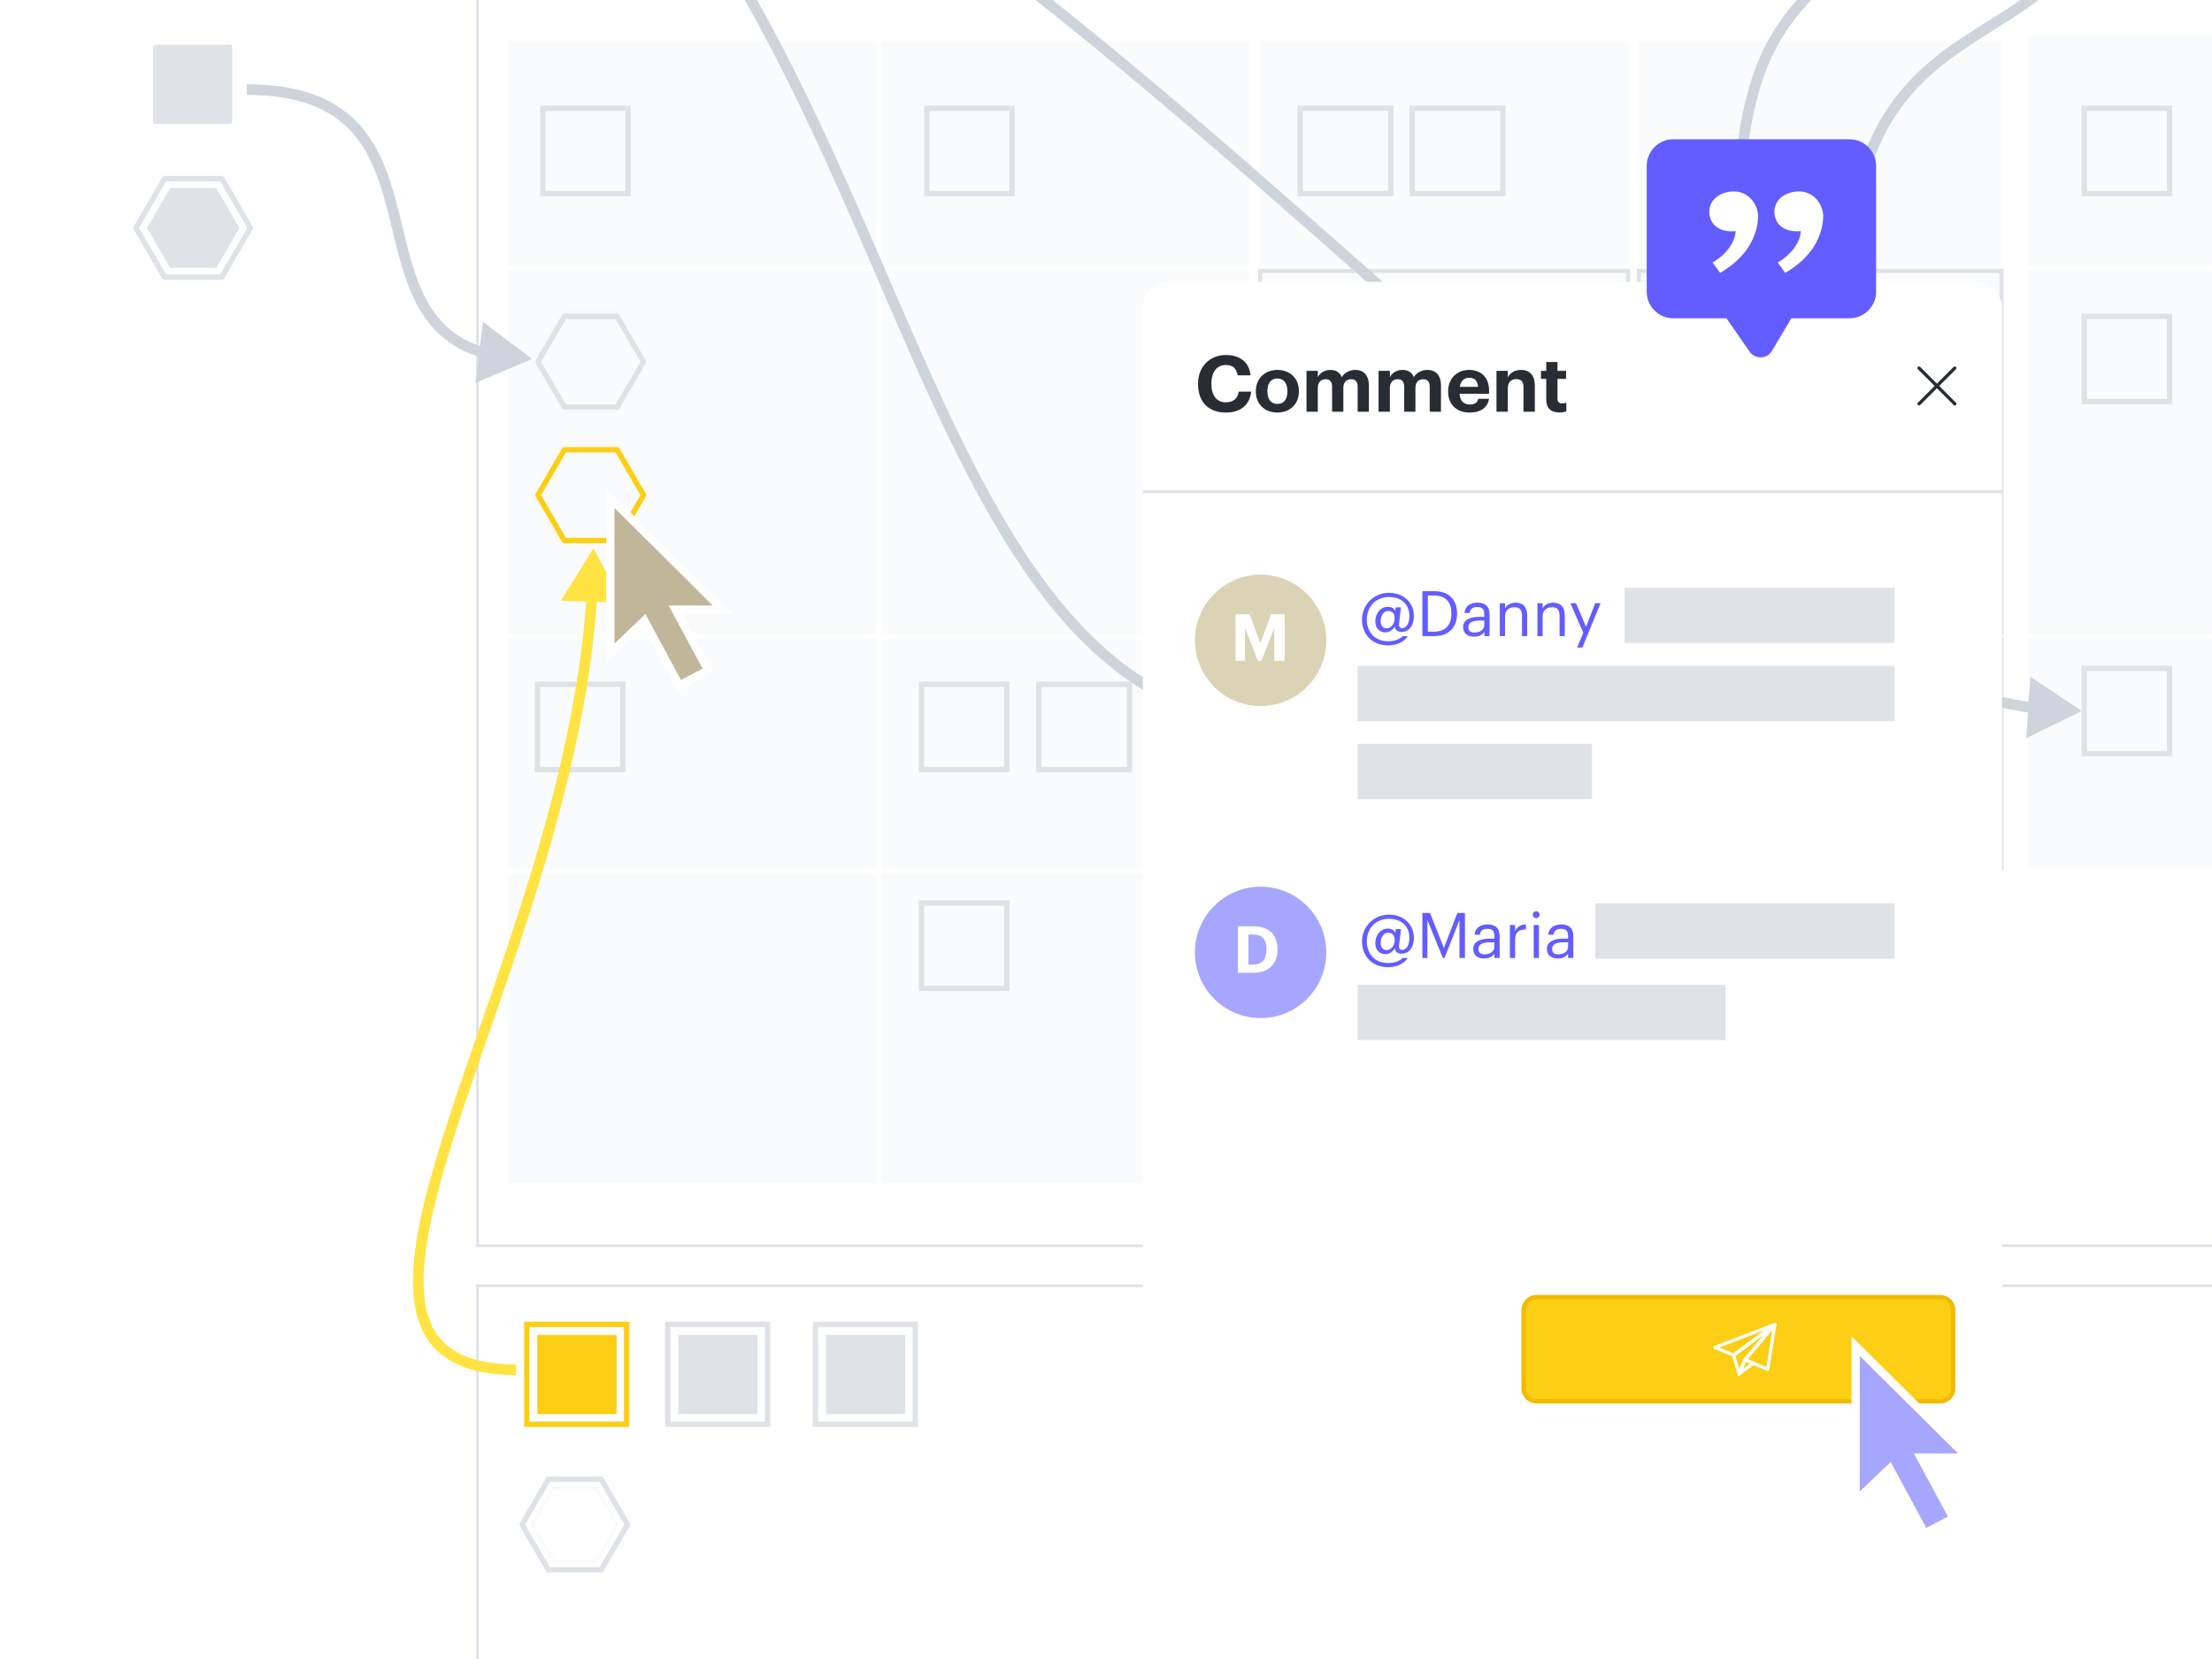 <svg width="540" height="405" viewBox="0 0 540 405" fill="none" xmlns="http://www.w3.org/2000/svg">
<g clip-path="url(#clip0)">
<rect width="540" height="405" fill="white"/>
<rect x="116.554" y="-94.987" width="440.755" height="399.089" stroke="#DFE3E8" stroke-width="0.651"/>
<rect x="116.554" y="313.867" width="440.755" height="112.63" stroke="#DFE3E8" stroke-width="0.651"/>
<mask id="path-3-inside-1" fill="white">
<rect x="163.104" y="364.374" width="18.389" height="18.529" rx="0.522"/>
</mask>
<rect x="163.104" y="364.374" width="18.389" height="18.529" rx="0.522" fill="#FAFBFC" stroke="#DFE3E8" stroke-width="2.604" mask="url(#path-3-inside-1)"/>
<mask id="path-4-inside-2" fill="white">
<rect x="167.201" y="360.417" width="18.389" height="18.529" rx="0.522"/>
</mask>
<rect x="167.201" y="360.417" width="18.389" height="18.529" rx="0.522" stroke="#DFE3E8" stroke-width="2.604" mask="url(#path-4-inside-2)"/>
<mask id="path-5-inside-3" fill="white">
<rect x="35.922" y="118.042" width="18.389" height="18.529" rx="0.522"/>
</mask>
<rect x="35.922" y="118.042" width="18.389" height="18.529" rx="0.522" fill="#FAFBFC" stroke="#DFE3E8" stroke-width="2.604" mask="url(#path-5-inside-3)"/>
<mask id="path-6-inside-4" fill="white">
<rect x="40.02" y="114.084" width="18.389" height="18.529" rx="0.522"/>
</mask>
<rect x="40.02" y="114.084" width="18.389" height="18.529" rx="0.522" stroke="#DFE3E8" stroke-width="2.604" mask="url(#path-6-inside-4)"/>
<mask id="path-7-inside-5" fill="white">
<rect x="35.922" y="152.275" width="18.389" height="18.529" rx="0.522"/>
</mask>
<rect x="35.922" y="152.275" width="18.389" height="18.529" rx="0.522" fill="#FAFBFC" stroke="#DFE3E8" stroke-width="2.604" mask="url(#path-7-inside-5)"/>
<mask id="path-8-inside-6" fill="white">
<rect x="40.02" y="148.318" width="18.389" height="18.529" rx="0.522"/>
</mask>
<rect x="40.02" y="148.318" width="18.389" height="18.529" rx="0.522" stroke="#DFE3E8" stroke-width="2.604" mask="url(#path-8-inside-6)"/>
<mask id="path-9-inside-7" fill="white">
<rect x="81.998" y="10.926" width="19.332" height="19.332" rx="0.596"/>
</mask>
<rect x="81.998" y="10.926" width="19.332" height="19.332" rx="0.596" fill="#DFE3E8" stroke="#DFE3E8" stroke-width="2.604" mask="url(#path-9-inside-7)"/>
<mask id="path-10-inside-8" fill="white">
<rect x="78.883" y="7.691" width="25.675" height="25.675" rx="0.792"/>
</mask>
<rect x="78.883" y="7.691" width="25.675" height="25.675" rx="0.792" stroke="#DFE3E8" stroke-width="2.604" mask="url(#path-10-inside-8)"/>
<rect x="166.235" y="344.566" width="18.03" height="18.03" transform="rotate(-90 166.235 344.566)" fill="#DFE3E8" stroke="#DFE3E8" stroke-width="1.302"/>
<rect x="163.001" y="347.681" width="24.373" height="24.373" transform="rotate(-90 163.001 347.681)" stroke="#DFE3E8" stroke-width="1.302"/>
<rect x="37.359" y="10.926" width="19.332" height="19.332" rx="0.596" fill="#DFE3E8"/>
<mask id="path-14-inside-9" fill="white">
<rect x="34.244" y="7.691" width="25.675" height="25.675" rx="0.792"/>
</mask>
<rect x="34.244" y="7.691" width="25.675" height="25.675" rx="0.792" stroke="#DFE3E8" stroke-width="2.604" mask="url(#path-14-inside-9)"/>
<mask id="path-15-inside-10" fill="white">
<rect x="81.998" y="47.004" width="19.332" height="19.332" rx="0.596"/>
</mask>
<rect x="81.998" y="47.004" width="19.332" height="19.332" rx="0.596" fill="#DFE3E8" stroke="#DFE3E8" stroke-width="2.604" mask="url(#path-15-inside-10)"/>
<mask id="path-16-inside-11" fill="white">
<rect x="78.883" y="43.77" width="25.675" height="25.675" rx="0.792"/>
</mask>
<rect x="78.883" y="43.77" width="25.675" height="25.675" rx="0.792" stroke="#DFE3E8" stroke-width="2.604" mask="url(#path-16-inside-11)"/>
<rect x="202.313" y="344.566" width="18.03" height="18.03" transform="rotate(-90 202.313 344.566)" fill="#DFE3E8" stroke="#DFE3E8" stroke-width="1.302"/>
<rect x="199.079" y="347.681" width="24.373" height="24.373" transform="rotate(-90 199.079 347.681)" stroke="#DFE3E8" stroke-width="1.302"/>
<rect x="131.835" y="344.566" width="18.03" height="18.03" transform="rotate(-90 131.835 344.566)" fill="#FCCE14" stroke="#FCCE14" stroke-width="1.302"/>
<rect x="128.598" y="347.681" width="24.373" height="24.373" transform="rotate(-90 128.598 347.681)" stroke="#FCCE14" stroke-width="1.302"/>
<rect x="124.041" y="66.146" width="89.844" height="88.542" fill="#FAFBFC"/>
<rect x="124.041" y="213.281" width="89.844" height="75.521" fill="#FAFBFC"/>
<rect x="124.041" y="10.156" width="89.844" height="54.688" fill="#FAFBFC"/>
<rect x="124.041" y="155.99" width="89.844" height="55.99" fill="#FAFBFC"/>
<rect x="307.635" y="66.146" width="89.844" height="88.542" fill="#FAFBFC"/>
<rect x="307.635" y="66.146" width="89.844" height="88.542" stroke="#DFE3E8"/>
<rect x="307.635" y="10.156" width="89.844" height="54.688" fill="#FAFBFC"/>
<rect x="307.635" y="155.99" width="89.844" height="55.99" fill="#FAFBFC"/>
<rect x="307.635" y="155.99" width="89.844" height="55.99" stroke="#DFE3E8"/>
<rect x="215.188" y="66.146" width="89.844" height="88.542" fill="#FAFBFC"/>
<rect x="215.188" y="213.281" width="89.844" height="75.521" fill="#FAFBFC"/>
<rect x="215.188" y="10.156" width="89.844" height="54.688" fill="#FAFBFC"/>
<rect x="215.188" y="155.99" width="89.844" height="55.99" fill="#FAFBFC"/>
<rect x="400.084" y="66.146" width="88.542" height="88.542" fill="#FAFBFC"/>
<rect x="400.084" y="66.146" width="88.542" height="88.542" stroke="#DFE3E8"/>
<rect x="400.084" y="10.156" width="88.542" height="54.688" fill="#FAFBFC"/>
<rect x="400.084" y="155.99" width="88.542" height="55.99" fill="#FAFBFC"/>
<rect x="400.084" y="155.99" width="88.542" height="55.99" stroke="#DFE3E8"/>
<rect x="495.135" y="155.99" width="49.479" height="55.99" fill="#FAFBFC"/>
<rect x="495.135" y="8.854" width="49.479" height="55.99" fill="#FAFBFC"/>
<rect x="495.135" y="66.146" width="49.479" height="88.542" fill="#FAFBFC"/>
<rect x="131.204" y="167.057" width="20.833" height="20.833" stroke="#DFE3E8" stroke-width="1.302"/>
<rect x="224.954" y="220.443" width="20.833" height="20.833" stroke="#DFE3E8" stroke-width="1.302"/>
<rect x="224.954" y="167.057" width="20.833" height="20.833" stroke="#DFE3E8" stroke-width="1.302"/>
<rect x="413.755" y="163.151" width="20.833" height="20.833" stroke="#DFE3E8" stroke-width="1.302"/>
<rect x="508.807" y="26.432" width="20.833" height="20.833" stroke="#DFE3E8" stroke-width="1.302"/>
<rect x="508.807" y="163.151" width="20.833" height="20.833" stroke="#DFE3E8" stroke-width="1.302"/>
<rect x="317.401" y="26.432" width="22.135" height="20.833" stroke="#DFE3E8" stroke-width="1.302"/>
<rect x="412.454" y="75.911" width="20.833" height="20.833" stroke="#DFE3E8" stroke-width="1.302"/>
<rect x="318.702" y="75.911" width="20.833" height="20.833" stroke="#DFE3E8" stroke-width="1.302"/>
<rect x="226.255" y="26.432" width="20.833" height="20.833" stroke="#DFE3E8" stroke-width="1.302"/>
<rect x="132.505" y="26.432" width="20.833" height="20.833" stroke="#DFE3E8" stroke-width="1.302"/>
<rect x="344.745" y="26.432" width="22.135" height="20.833" stroke="#DFE3E8" stroke-width="1.302"/>
<rect x="439.798" y="75.911" width="20.833" height="20.833" stroke="#DFE3E8" stroke-width="1.302"/>
<rect x="253.6" y="167.057" width="22.135" height="20.833" stroke="#DFE3E8" stroke-width="1.302"/>
<rect x="508.807" y="77.213" width="20.833" height="20.833" stroke="#DFE3E8" stroke-width="1.302"/>
<path d="M52.425 46.623H41.915L36.663 55.657L41.915 64.69H52.425L57.676 55.657L52.425 46.623Z" fill="#DFE3E8" stroke="#DFE3E8" stroke-width="1.302"/>
<mask id="path-54-inside-12" fill="white">
<path d="M52.465 65.311C52.661 65.311 52.842 65.207 52.94 65.038L58.232 55.933C58.331 55.763 58.331 55.552 58.232 55.382L52.94 46.276C52.842 46.107 52.661 46.003 52.465 46.003H41.874C41.678 46.003 41.498 46.107 41.4 46.276L36.107 55.382C36.008 55.552 36.008 55.763 36.107 55.933L41.4 65.038C41.498 65.207 41.678 65.311 41.874 65.311H52.465ZM52.977 65.1C52.878 65.268 52.698 65.372 52.502 65.372H41.837C41.642 65.372 41.461 65.268 41.363 65.1L36.033 55.933C35.934 55.763 35.934 55.552 36.033 55.382L41.363 46.215C41.461 46.046 41.642 45.942 41.837 45.942H52.502C52.698 45.942 52.878 46.046 52.977 46.215L58.306 55.382C58.405 55.552 58.405 55.763 58.306 55.933L52.977 65.1Z"/>
</mask>
<path d="M52.465 65.311C52.661 65.311 52.842 65.207 52.94 65.038L58.232 55.933C58.331 55.763 58.331 55.552 58.232 55.382L52.94 46.276C52.842 46.107 52.661 46.003 52.465 46.003H41.874C41.678 46.003 41.498 46.107 41.4 46.276L36.107 55.382C36.008 55.552 36.008 55.763 36.107 55.933L41.4 65.038C41.498 65.207 41.678 65.311 41.874 65.311H52.465ZM52.977 65.1C52.878 65.268 52.698 65.372 52.502 65.372H41.837C41.642 65.372 41.461 65.268 41.363 65.1L36.033 55.933C35.934 55.763 35.934 55.552 36.033 55.382L41.363 46.215C41.461 46.046 41.642 45.942 41.837 45.942H52.502C52.698 45.942 52.878 46.046 52.977 46.215L58.306 55.382C58.405 55.552 58.405 55.763 58.306 55.933L52.977 65.1Z" fill="#DFE3E8"/>
<path d="M58.306 55.382L57.18 56.036L58.306 55.382ZM58.306 55.933L57.18 55.279L58.306 55.933ZM52.977 46.215L51.851 46.87L52.977 46.215ZM41.363 46.215L40.237 45.561L41.363 46.215ZM36.033 55.933L37.159 55.279L36.033 55.933ZM36.033 55.382L37.159 56.036L36.033 55.382ZM52.977 65.1L51.851 64.445L52.977 65.1ZM41.4 65.038L40.274 65.693L40.274 65.693L41.4 65.038ZM36.107 55.382L34.981 54.727L36.107 55.382ZM36.107 55.933L34.981 56.587L34.981 56.587L36.107 55.933ZM41.4 46.276L42.525 46.931L41.4 46.276ZM52.94 46.276L54.065 45.622L52.94 46.276ZM58.232 55.933L59.358 56.587L58.232 55.933ZM58.232 55.382L59.358 54.727L58.232 55.382ZM52.94 65.038L54.065 65.693L52.94 65.038ZM51.814 64.384L57.106 55.279L59.358 56.587L54.065 65.693L51.814 64.384ZM57.106 56.036L51.814 46.931L54.065 45.622L59.358 54.727L57.106 56.036ZM52.465 47.305H41.874V44.701H52.465V47.305ZM42.525 46.931L37.233 56.036L34.981 54.727L40.274 45.622L42.525 46.931ZM37.233 55.279L42.525 64.384L40.274 65.693L34.981 56.587L37.233 55.279ZM41.874 64.009H52.465V66.613H41.874V64.009ZM52.502 66.674H41.837V64.07H52.502V66.674ZM40.237 65.754L34.908 56.587L37.159 55.279L42.488 64.445L40.237 65.754ZM34.908 54.727L40.237 45.561L42.488 46.87L37.159 56.036L34.908 54.727ZM41.837 44.64H52.502V47.244H41.837V44.64ZM54.102 45.561L59.432 54.727L57.18 56.036L51.851 46.87L54.102 45.561ZM59.432 56.587L54.102 65.754L51.851 64.445L57.18 55.279L59.432 56.587ZM59.432 54.727C59.766 55.302 59.766 56.012 59.432 56.587L57.18 55.279C57.044 55.513 57.044 55.802 57.18 56.036L59.432 54.727ZM52.502 44.64C53.161 44.64 53.771 44.991 54.102 45.561L51.851 46.87C51.986 47.102 52.234 47.244 52.502 47.244V44.64ZM40.237 45.561C40.568 44.991 41.178 44.64 41.837 44.64V47.244C42.105 47.244 42.353 47.102 42.488 46.87L40.237 45.561ZM34.908 56.587C34.573 56.012 34.573 55.302 34.908 54.727L37.159 56.036C37.295 55.802 37.295 55.513 37.159 55.279L34.908 56.587ZM41.837 66.674C41.178 66.674 40.568 66.324 40.237 65.754L42.488 64.445C42.353 64.213 42.105 64.07 41.837 64.07V66.674ZM52.502 64.07C52.234 64.07 51.986 64.213 51.851 64.445L54.102 65.754C53.771 66.324 53.161 66.674 52.502 66.674V64.07ZM42.525 64.384C42.391 64.152 42.142 64.009 41.874 64.009V66.613C41.215 66.613 40.605 66.263 40.274 65.693L42.525 64.384ZM37.233 56.036C37.369 55.802 37.369 55.513 37.233 55.279L34.981 56.587C34.647 56.012 34.647 55.302 34.981 54.727L37.233 56.036ZM41.874 47.305C42.142 47.305 42.391 47.163 42.525 46.931L40.274 45.622C40.605 45.052 41.215 44.701 41.874 44.701V47.305ZM51.814 46.931C51.949 47.163 52.197 47.305 52.465 47.305V44.701C53.125 44.701 53.734 45.052 54.065 45.622L51.814 46.931ZM57.106 55.279C56.97 55.513 56.97 55.802 57.106 56.036L59.358 54.727C59.692 55.302 59.692 56.012 59.358 56.587L57.106 55.279ZM54.065 65.693C53.734 66.263 53.125 66.613 52.465 66.613V64.009C52.197 64.009 51.949 64.152 51.814 64.384L54.065 65.693Z" fill="#DFE3E8" mask="url(#path-54-inside-12)"/>
<path d="M40.158 43.655L33.216 55.598C33.204 55.619 33.204 55.644 33.216 55.665L40.158 67.608C40.17 67.628 40.192 67.641 40.216 67.641H54.11C54.133 67.641 54.155 67.628 54.167 67.608L61.109 55.665C61.121 55.644 61.121 55.619 61.109 55.598L54.167 43.655C54.155 43.635 54.133 43.623 54.11 43.623H40.216C40.192 43.623 40.17 43.635 40.158 43.655Z" stroke="#DFE3E8" stroke-width="1.302"/>
<mask id="path-57-inside-13" fill="white">
<path d="M54.087 68.253C54.342 68.253 54.578 68.117 54.707 67.896L61.626 55.993C61.755 55.77 61.755 55.495 61.626 55.272L54.707 43.369C54.578 43.148 54.342 43.012 54.087 43.012H40.241C39.986 43.012 39.749 43.148 39.621 43.369L32.703 55.272C32.573 55.495 32.573 55.77 32.703 55.993L39.621 67.896C39.749 68.117 39.986 68.253 40.241 68.253H54.087ZM54.755 67.976C54.627 68.197 54.391 68.333 54.135 68.333H40.193C39.937 68.333 39.701 68.197 39.573 67.976L32.606 55.993C32.477 55.77 32.477 55.495 32.606 55.272L39.573 43.289C39.701 43.068 39.937 42.932 40.193 42.932H54.135C54.391 42.932 54.627 43.068 54.755 43.289L61.722 55.272C61.852 55.495 61.852 55.77 61.722 55.993L54.755 67.976Z"/>
</mask>
<path d="M61.722 55.272L60.596 55.926L61.722 55.272ZM61.722 55.993L60.596 55.339L61.722 55.993ZM54.755 43.289L55.881 42.635L54.755 43.289ZM32.606 55.993L31.48 56.647L32.606 55.993ZM32.606 55.272L31.48 54.618L32.606 55.272ZM39.573 67.976L38.447 68.63L39.573 67.976ZM54.755 67.976L55.881 68.63L54.755 67.976ZM39.621 67.896L38.495 68.55L39.621 67.896ZM32.703 55.272L33.828 55.926L32.703 55.272ZM32.703 55.993L33.828 55.339L32.703 55.993ZM39.621 43.369L40.747 44.023L39.621 43.369ZM54.707 43.369L53.581 44.023L54.707 43.369ZM61.626 55.993L60.5 55.339L61.626 55.993ZM61.626 55.272L60.5 55.926L61.626 55.272ZM54.707 67.896L53.581 67.242L54.707 67.896ZM53.581 67.242L60.5 55.339L62.751 56.647L55.833 68.55L53.581 67.242ZM60.5 55.926L53.581 44.023L55.833 42.715L62.751 54.618L60.5 55.926ZM54.087 44.314H40.241V41.71H54.087V44.314ZM40.747 44.023L33.828 55.926L31.577 54.618L38.495 42.715L40.747 44.023ZM33.828 55.339L40.747 67.242L38.495 68.55L31.577 56.647L33.828 55.339ZM40.241 66.951H54.087V69.555H40.241V66.951ZM54.135 69.635H40.193V67.031H54.135V69.635ZM38.447 68.63L31.48 56.647L33.732 55.339L40.699 67.321L38.447 68.63ZM31.48 54.618L38.447 42.635L40.699 43.944L33.732 55.926L31.48 54.618ZM40.193 41.63H54.135V44.234H40.193V41.63ZM55.881 42.635L62.848 54.618L60.596 55.926L53.63 43.944L55.881 42.635ZM62.848 56.647L55.881 68.63L53.63 67.321L60.596 55.339L62.848 56.647ZM62.848 54.618C63.212 55.245 63.212 56.02 62.848 56.647L60.596 55.339C60.491 55.52 60.491 55.745 60.596 55.926L62.848 54.618ZM54.135 41.63C54.854 41.63 55.519 42.013 55.881 42.635L53.63 43.944C53.734 44.124 53.927 44.234 54.135 44.234V41.63ZM38.447 42.635C38.809 42.013 39.474 41.63 40.193 41.63V44.234C40.401 44.234 40.594 44.124 40.699 43.944L38.447 42.635ZM31.48 56.647C31.116 56.02 31.116 55.245 31.48 54.618L33.732 55.926C33.837 55.745 33.837 55.52 33.732 55.339L31.48 56.647ZM40.193 69.635C39.474 69.635 38.809 69.252 38.447 68.63L40.699 67.321C40.594 67.141 40.401 67.031 40.193 67.031V69.635ZM54.135 67.031C53.927 67.031 53.734 67.141 53.63 67.321L55.881 68.63C55.519 69.252 54.854 69.635 54.135 69.635V67.031ZM40.747 67.242C40.642 67.061 40.45 66.951 40.241 66.951V69.555C39.522 69.555 38.857 69.172 38.495 68.55L40.747 67.242ZM33.828 55.926C33.934 55.745 33.934 55.52 33.828 55.339L31.577 56.647C31.212 56.02 31.212 55.245 31.577 54.618L33.828 55.926ZM40.241 44.314C40.45 44.314 40.642 44.204 40.747 44.023L38.495 42.715C38.857 42.093 39.522 41.71 40.241 41.71V44.314ZM53.581 44.023C53.686 44.204 53.879 44.314 54.087 44.314V41.71C54.806 41.71 55.471 42.093 55.833 42.715L53.581 44.023ZM60.5 55.339C60.394 55.52 60.394 55.745 60.5 55.926L62.751 54.618C63.116 55.245 63.116 56.02 62.751 56.647L60.5 55.339ZM55.833 68.55C55.471 69.172 54.806 69.555 54.087 69.555V66.951C53.879 66.951 53.686 67.061 53.581 67.242L55.833 68.55Z" fill="#DFE3E8" mask="url(#path-57-inside-13)"/>
<mask id="path-59-inside-14" fill="white">
<rect x="407.896" y="27.083" width="22.135" height="22.135" rx="0.619"/>
</mask>
<rect x="407.896" y="27.083" width="22.135" height="22.135" rx="0.619" fill="#FAFBFC" stroke="#DFE3E8" stroke-width="2.604" mask="url(#path-59-inside-14)"/>
<mask id="path-60-inside-15" fill="white">
<rect x="413.104" y="21.875" width="22.135" height="22.135" rx="0.619"/>
</mask>
<rect x="413.104" y="21.875" width="22.135" height="22.135" rx="0.619" stroke="#DFE3E8" stroke-width="2.604" mask="url(#path-60-inside-15)"/>
<mask id="path-61-inside-16" fill="white">
<rect x="226.906" y="81.771" width="20.833" height="22.135" rx="0.619"/>
</mask>
<rect x="226.906" y="81.771" width="20.833" height="22.135" rx="0.619" fill="#FAFBFC" stroke="#DFE3E8" stroke-width="2.604" mask="url(#path-61-inside-16)"/>
<mask id="path-62-inside-17" fill="white">
<rect x="230.812" y="77.865" width="22.135" height="22.135" rx="0.619"/>
</mask>
<rect x="230.812" y="77.865" width="22.135" height="22.135" rx="0.619" stroke="#DFE3E8" stroke-width="2.604" mask="url(#path-62-inside-17)"/>
<mask id="path-63-inside-18" fill="white">
<rect x="264.666" y="81.771" width="20.833" height="22.135" rx="0.619"/>
</mask>
<rect x="264.666" y="81.771" width="20.833" height="22.135" rx="0.619" fill="#FAFBFC" stroke="#DFE3E8" stroke-width="2.604" mask="url(#path-63-inside-18)"/>
<mask id="path-64-inside-19" fill="white">
<rect x="268.572" y="77.865" width="22.135" height="22.135" rx="0.619"/>
</mask>
<rect x="268.572" y="77.865" width="22.135" height="22.135" rx="0.619" stroke="#DFE3E8" stroke-width="2.604" mask="url(#path-64-inside-19)"/>
<mask id="path-65-inside-20" fill="white">
<rect x="318.051" y="167.708" width="22.135" height="22.135" rx="0.619"/>
</mask>
<rect x="318.051" y="167.708" width="22.135" height="22.135" rx="0.619" fill="#DFE3E8" stroke="#DFE3E8" stroke-width="2.604" mask="url(#path-65-inside-20)"/>
<mask id="path-66-inside-21" fill="white">
<rect x="323.26" y="162.5" width="20.833" height="22.135" rx="0.619"/>
</mask>
<rect x="323.26" y="162.5" width="20.833" height="22.135" rx="0.619" stroke="#DFE3E8" stroke-width="2.604" mask="url(#path-66-inside-21)"/>
<mask id="path-67-inside-22" fill="white">
<rect x="129.25" y="223.698" width="22.135" height="22.135" rx="0.619"/>
</mask>
<rect x="129.25" y="223.698" width="22.135" height="22.135" rx="0.619" fill="#FAFBFC" stroke="#DFE3E8" stroke-width="2.604" mask="url(#path-67-inside-22)"/>
<mask id="path-68-inside-23" fill="white">
<rect x="134.459" y="219.792" width="22.135" height="22.135" rx="0.619"/>
</mask>
<rect x="134.459" y="219.792" width="22.135" height="22.135" rx="0.619" stroke="#DFE3E8" stroke-width="2.604" mask="url(#path-68-inside-23)"/>
<path d="M137.763 77.282L131.366 88.286C131.354 88.307 131.354 88.332 131.366 88.353L137.763 99.356C137.775 99.377 137.796 99.389 137.82 99.389H150.622C150.645 99.389 150.667 99.377 150.679 99.356L157.076 88.353C157.088 88.332 157.088 88.307 157.076 88.286L150.679 77.282C150.667 77.262 150.645 77.25 150.622 77.25H137.82C137.796 77.25 137.775 77.262 137.763 77.282Z" stroke="#DFE3E8" stroke-width="1.302"/>
<mask id="path-70-inside-24" fill="white">
<path d="M150.601 100.004C150.857 100.004 151.093 99.868 151.221 99.647L157.596 88.681C157.725 88.458 157.725 88.183 157.596 87.96L151.221 76.993C151.093 76.772 150.857 76.636 150.601 76.636H137.844C137.589 76.636 137.352 76.772 137.224 76.993L130.85 87.96C130.72 88.183 130.72 88.458 130.85 88.681L137.224 99.647C137.352 99.868 137.589 100.004 137.844 100.004H150.601ZM151.266 99.721C151.138 99.942 150.901 100.078 150.646 100.078H137.799C137.544 100.078 137.308 99.942 137.179 99.721L130.76 88.681C130.631 88.458 130.631 88.183 130.76 87.96L137.179 76.919C137.308 76.698 137.544 76.562 137.799 76.562H150.646C150.901 76.562 151.138 76.698 151.266 76.919L157.685 87.96C157.815 88.183 157.815 88.458 157.685 88.681L151.266 99.721Z"/>
</mask>
<path d="M157.685 87.96L156.559 88.614L157.685 87.96ZM157.685 88.681L156.559 88.026L156.559 88.026L157.685 88.681ZM151.266 76.919L152.392 76.265L151.266 76.919ZM137.179 76.919L136.054 76.265L137.179 76.919ZM130.76 88.681L129.635 89.335L130.76 88.681ZM130.76 87.96L129.635 87.305L130.76 87.96ZM137.179 99.721L136.054 100.376L137.179 99.721ZM151.266 99.721L150.14 99.067L151.266 99.721ZM137.224 99.647L138.35 98.993L137.224 99.647ZM137.224 76.993L138.35 77.647L137.224 76.993ZM151.221 76.993L152.347 76.339L151.221 76.993ZM157.596 88.681L156.47 88.026L157.596 88.681ZM157.596 87.96L156.47 88.614L157.596 87.96ZM151.221 99.647L152.347 100.302L151.221 99.647ZM150.096 98.993L156.47 88.026L158.721 89.335L152.347 100.302L150.096 98.993ZM156.47 88.614L150.096 77.647L152.347 76.339L158.721 87.306L156.47 88.614ZM150.601 77.939H137.844V75.334H150.601V77.939ZM138.35 77.647L131.975 88.614L129.724 87.306L136.098 76.339L138.35 77.647ZM131.975 88.026L138.35 98.993L136.098 100.302L129.724 89.335L131.975 88.026ZM137.844 98.702H150.601V101.306H137.844V98.702ZM150.646 101.38H137.799V98.776H150.646V101.38ZM136.054 100.376L129.635 89.335L131.886 88.026L138.305 99.067L136.054 100.376ZM129.635 87.305L136.054 76.265L138.305 77.574L131.886 88.614L129.635 87.305ZM137.799 75.26H150.646V77.865H137.799V75.26ZM152.392 76.265L158.811 87.305L156.559 88.614L150.14 77.574L152.392 76.265ZM158.811 89.335L152.392 100.376L150.14 99.067L156.559 88.026L158.811 89.335ZM158.811 87.305C159.175 87.933 159.175 88.708 158.811 89.335L156.559 88.026C156.454 88.208 156.454 88.433 156.559 88.614L158.811 87.305ZM150.646 75.26C151.365 75.26 152.03 75.643 152.392 76.265L150.14 77.574C150.245 77.754 150.438 77.865 150.646 77.865V75.26ZM136.054 76.265C136.415 75.643 137.08 75.26 137.799 75.26V77.865C138.008 77.865 138.2 77.754 138.305 77.574L136.054 76.265ZM129.635 89.335C129.27 88.708 129.27 87.933 129.635 87.305L131.886 88.614C131.992 88.433 131.992 88.208 131.886 88.026L129.635 89.335ZM137.799 101.38C137.08 101.38 136.415 100.998 136.054 100.376L138.305 99.067C138.2 98.887 138.008 98.776 137.799 98.776V101.38ZM150.646 98.776C150.438 98.776 150.245 98.887 150.14 99.067L152.392 100.376C152.03 100.998 151.365 101.38 150.646 101.38V98.776ZM138.35 98.993C138.245 98.813 138.052 98.702 137.844 98.702V101.306C137.125 101.306 136.46 100.924 136.098 100.302L138.35 98.993ZM131.975 88.614C132.081 88.433 132.081 88.208 131.975 88.026L129.724 89.335C129.359 88.708 129.359 87.933 129.724 87.306L131.975 88.614ZM137.844 77.939C138.052 77.939 138.245 77.828 138.35 77.647L136.098 76.339C136.46 75.717 137.125 75.334 137.844 75.334V77.939ZM150.096 77.647C150.2 77.828 150.393 77.939 150.601 77.939V75.334C151.321 75.334 151.986 75.717 152.347 76.339L150.096 77.647ZM156.47 88.026C156.364 88.208 156.364 88.433 156.47 88.614L158.721 87.306C159.086 87.933 159.086 88.708 158.721 89.335L156.47 88.026ZM152.347 100.302C151.986 100.924 151.321 101.306 150.601 101.306V98.702C150.393 98.702 150.2 98.813 150.096 98.993L152.347 100.302Z" fill="#DFE3E8" mask="url(#path-70-inside-24)"/>
<mask id="path-72-inside-25" fill="white">
<path d="M145.203 381.135C145.399 381.135 145.579 381.031 145.677 380.862L150.554 372.473C150.653 372.303 150.653 372.092 150.554 371.922L145.677 363.533C145.579 363.364 145.399 363.26 145.203 363.26H135.444C135.249 363.26 135.068 363.364 134.97 363.533L130.094 371.922C129.995 372.092 129.995 372.303 130.094 372.473L134.97 380.862C135.068 381.031 135.249 381.135 135.444 381.135H145.203ZM145.712 380.919C145.613 381.088 145.433 381.192 145.237 381.192H135.41C135.215 381.192 135.034 381.088 134.936 380.919L130.026 372.473C129.926 372.303 129.926 372.092 130.026 371.922L134.936 363.476C135.034 363.307 135.215 363.203 135.41 363.203H145.237C145.433 363.203 145.613 363.307 145.712 363.476L150.622 371.922C150.721 372.092 150.721 372.303 150.622 372.473L145.712 380.919Z"/>
</mask>
<path d="M145.203 381.135C145.399 381.135 145.579 381.031 145.677 380.862L150.554 372.473C150.653 372.303 150.653 372.092 150.554 371.922L145.677 363.533C145.579 363.364 145.399 363.26 145.203 363.26H135.444C135.249 363.26 135.068 363.364 134.97 363.533L130.094 371.922C129.995 372.092 129.995 372.303 130.094 372.473L134.97 380.862C135.068 381.031 135.249 381.135 135.444 381.135H145.203ZM145.712 380.919C145.613 381.088 145.433 381.192 145.237 381.192H135.41C135.215 381.192 135.034 381.088 134.936 380.919L130.026 372.473C129.926 372.303 129.926 372.092 130.026 371.922L134.936 363.476C135.034 363.307 135.215 363.203 135.41 363.203H145.237C145.433 363.203 145.613 363.307 145.712 363.476L150.622 371.922C150.721 372.092 150.721 372.303 150.622 372.473L145.712 380.919Z" fill="#DFE3E8"/>
<path d="M150.622 371.922L151.748 371.267L150.622 371.922ZM150.622 372.473L151.748 373.128L151.748 373.128L150.622 372.473ZM145.712 363.476L144.586 364.131L145.712 363.476ZM134.936 363.476L133.81 362.822L134.936 363.476ZM134.936 380.919L133.81 381.573L134.936 380.919ZM145.712 380.919L144.586 380.265L145.712 380.919ZM134.97 380.862L133.844 381.517L134.97 380.862ZM134.97 363.533L133.844 362.878L134.97 363.533ZM145.677 363.533L146.803 362.878L145.677 363.533ZM150.554 372.473L151.679 373.128L150.554 372.473ZM150.554 371.922L151.679 371.268L150.554 371.922ZM145.677 380.862L146.803 381.517L145.677 380.862ZM144.552 380.208L149.428 371.819L151.679 373.128L146.803 381.517L144.552 380.208ZM149.428 372.576L144.552 364.187L146.803 362.878L151.679 371.268L149.428 372.576ZM145.203 364.562H135.444V361.958H145.203V364.562ZM136.096 364.187L131.22 372.576L128.968 371.268L133.844 362.878L136.096 364.187ZM131.22 371.819L136.096 380.208L133.844 381.517L128.968 373.128L131.22 371.819ZM135.444 379.833H145.203V382.437H135.444V379.833ZM145.237 382.494H135.41V379.89H145.237V382.494ZM133.81 381.573L128.9 373.128L131.151 371.819L136.062 380.265L133.81 381.573ZM128.9 371.267L133.81 362.822L136.062 364.131L131.151 372.576L128.9 371.267ZM135.41 361.901H145.237V364.505H135.41V361.901ZM146.837 362.822L151.748 371.267L149.496 372.576L144.586 364.131L146.837 362.822ZM151.748 373.128L146.837 381.573L144.586 380.265L149.496 371.819L151.748 373.128ZM151.748 371.267C152.082 371.842 152.082 372.553 151.748 373.128L149.496 371.819C149.36 372.053 149.36 372.342 149.496 372.576L151.748 371.267ZM145.237 361.901C145.897 361.901 146.506 362.252 146.837 362.822L144.586 364.131C144.721 364.363 144.969 364.505 145.237 364.505V361.901ZM133.81 362.822C134.141 362.252 134.751 361.901 135.41 361.901V364.505C135.678 364.505 135.927 364.363 136.062 364.131L133.81 362.822ZM128.9 373.128C128.566 372.553 128.566 371.842 128.9 371.267L131.151 372.576C131.287 372.342 131.287 372.053 131.151 371.819L128.9 373.128ZM135.41 382.494C134.751 382.494 134.141 382.143 133.81 381.573L136.062 380.265C135.927 380.033 135.678 379.89 135.41 379.89V382.494ZM145.237 379.89C144.969 379.89 144.721 380.033 144.586 380.265L146.837 381.573C146.506 382.143 145.897 382.494 145.237 382.494V379.89ZM136.096 380.208C135.961 379.976 135.713 379.833 135.444 379.833V382.437C134.785 382.437 134.176 382.087 133.844 381.517L136.096 380.208ZM131.22 372.576C131.356 372.342 131.356 372.053 131.22 371.819L128.968 373.128C128.634 372.553 128.634 371.843 128.968 371.268L131.22 372.576ZM135.444 364.562C135.713 364.562 135.961 364.419 136.096 364.187L133.844 362.878C134.176 362.308 134.785 361.958 135.444 361.958V364.562ZM144.552 364.187C144.687 364.419 144.935 364.562 145.203 364.562V361.958C145.862 361.958 146.472 362.308 146.803 362.878L144.552 364.187ZM149.428 371.819C149.292 372.053 149.292 372.342 149.428 372.576L151.679 371.268C152.014 371.843 152.014 372.553 151.679 373.128L149.428 371.819ZM146.803 381.517C146.472 382.087 145.862 382.437 145.203 382.437V379.833C144.935 379.833 144.687 379.976 144.552 380.208L146.803 381.517Z" fill="#DFE3E8" mask="url(#path-72-inside-25)"/>
<path d="M133.86 361.137L127.464 372.141C127.452 372.161 127.452 372.186 127.464 372.207L133.86 383.211C133.872 383.231 133.894 383.244 133.918 383.244H146.72C146.743 383.244 146.765 383.231 146.777 383.211L153.173 372.207C153.185 372.186 153.185 372.161 153.173 372.141L146.777 361.137C146.765 361.116 146.743 361.104 146.72 361.104H133.918C133.894 361.104 133.872 361.116 133.86 361.137Z" stroke="#DFE3E8" stroke-width="1.302"/>
<mask id="path-75-inside-26" fill="white">
<path d="M146.697 383.858C146.952 383.858 147.189 383.723 147.317 383.502L153.691 372.535C153.821 372.312 153.821 372.037 153.691 371.814L147.317 360.847C147.189 360.627 146.952 360.491 146.697 360.491H133.94C133.684 360.491 133.448 360.627 133.32 360.847L126.945 371.814C126.816 372.037 126.816 372.312 126.945 372.535L133.32 383.502C133.448 383.723 133.684 383.858 133.94 383.858H146.697ZM147.362 383.576C147.233 383.797 146.997 383.932 146.742 383.932H133.895C133.64 383.932 133.403 383.797 133.275 383.576L126.856 372.535C126.726 372.312 126.726 372.037 126.856 371.814L133.275 360.773C133.403 360.553 133.64 360.417 133.895 360.417H146.742C146.997 360.417 147.233 360.553 147.362 360.773L153.781 371.814C153.91 372.037 153.91 372.312 153.781 372.535L147.362 383.576Z"/>
</mask>
<path d="M153.781 371.814L152.655 372.469L153.781 371.814ZM153.781 372.535L152.655 371.881L152.655 371.881L153.781 372.535ZM147.362 360.773L148.487 360.119L147.362 360.773ZM133.275 360.773L132.149 360.119L133.275 360.773ZM126.856 372.535L125.73 373.189L126.856 372.535ZM126.856 371.814L125.73 371.16L126.856 371.814ZM133.275 383.576L132.149 384.23L133.275 383.576ZM147.362 383.576L146.236 382.921L147.362 383.576ZM133.32 383.502L134.445 382.847L133.32 383.502ZM133.32 360.847L134.445 361.502L133.32 360.847ZM147.317 360.847L148.443 360.193L147.317 360.847ZM153.691 372.535L152.566 371.881L153.691 372.535ZM153.691 371.814L152.566 372.469L153.691 371.814ZM147.317 383.502L148.443 384.156L147.317 383.502ZM146.191 382.847L152.566 371.881L154.817 373.189L148.443 384.156L146.191 382.847ZM152.566 372.469L146.191 361.502L148.443 360.193L154.817 371.16L152.566 372.469ZM146.697 361.793H133.94V359.189H146.697V361.793ZM134.445 361.502L128.071 372.469L125.82 371.16L132.194 360.193L134.445 361.502ZM128.071 371.881L134.445 382.847L132.194 384.156L125.82 373.189L128.071 371.881ZM133.94 382.556H146.697V385.161H133.94V382.556ZM146.742 385.234H133.895V382.63H146.742V385.234ZM132.149 384.23L125.73 373.189L127.982 371.881L134.401 382.921L132.149 384.23ZM125.73 371.16L132.149 360.119L134.401 361.428L127.982 372.469L125.73 371.16ZM133.895 359.115H146.742V361.719H133.895V359.115ZM148.487 360.119L154.906 371.16L152.655 372.469L146.236 361.428L148.487 360.119ZM154.906 373.189L148.487 384.23L146.236 382.921L152.655 371.881L154.906 373.189ZM154.906 371.16C155.271 371.787 155.271 372.562 154.906 373.189L152.655 371.881C152.549 372.062 152.549 372.287 152.655 372.469L154.906 371.16ZM146.742 359.115C147.461 359.115 148.126 359.497 148.487 360.119L146.236 361.428C146.341 361.608 146.533 361.719 146.742 361.719V359.115ZM132.149 360.119C132.511 359.497 133.176 359.115 133.895 359.115V361.719C134.103 361.719 134.296 361.608 134.401 361.428L132.149 360.119ZM125.73 373.189C125.366 372.562 125.366 371.787 125.73 371.16L127.982 372.469C128.087 372.287 128.087 372.062 127.982 371.881L125.73 373.189ZM133.895 385.234C133.176 385.234 132.511 384.852 132.149 384.23L134.401 382.921C134.296 382.741 134.103 382.63 133.895 382.63V385.234ZM146.742 382.63C146.533 382.63 146.341 382.741 146.236 382.921L148.487 384.23C148.126 384.852 147.461 385.234 146.742 385.234V382.63ZM134.445 382.847C134.341 382.667 134.148 382.556 133.94 382.556V385.161C133.22 385.161 132.555 384.778 132.194 384.156L134.445 382.847ZM128.071 372.469C128.177 372.287 128.177 372.062 128.071 371.881L125.82 373.189C125.455 372.562 125.455 371.787 125.82 371.16L128.071 372.469ZM133.94 361.793C134.148 361.793 134.341 361.682 134.445 361.502L132.194 360.193C132.555 359.571 133.22 359.189 133.94 359.189V361.793ZM146.191 361.502C146.296 361.682 146.489 361.793 146.697 361.793V359.189C147.416 359.189 148.081 359.571 148.443 360.193L146.191 361.502ZM152.566 371.881C152.46 372.062 152.46 372.287 152.566 372.469L154.817 371.16C155.182 371.787 155.182 372.562 154.817 373.189L152.566 371.881ZM148.443 384.156C148.081 384.778 147.416 385.161 146.697 385.161V382.556C146.489 382.556 146.296 382.667 146.191 382.847L148.443 384.156Z" fill="#DFE3E8" mask="url(#path-75-inside-26)"/>
<path d="M137.763 109.835L131.366 120.838C131.354 120.859 131.354 120.884 131.366 120.905L137.763 131.909C137.775 131.929 137.796 131.941 137.82 131.941H150.622C150.645 131.941 150.667 131.929 150.679 131.909L157.076 120.905C157.088 120.884 157.088 120.859 157.076 120.838L150.679 109.835C150.667 109.814 150.645 109.802 150.622 109.802H137.82C137.796 109.802 137.775 109.814 137.763 109.835Z" stroke="#FCCE14" stroke-width="1.302"/>
<mask id="path-78-inside-27" fill="white">
<path d="M150.601 132.556C150.857 132.556 151.093 132.42 151.221 132.2L157.596 121.233C157.725 121.01 157.725 120.735 157.596 120.512L151.221 109.545C151.093 109.324 150.857 109.189 150.601 109.189H137.844C137.589 109.189 137.352 109.324 137.224 109.545L130.85 120.512C130.72 120.735 130.72 121.01 130.85 121.233L137.224 132.2C137.352 132.42 137.589 132.556 137.844 132.556H150.601ZM151.266 132.274C151.138 132.494 150.901 132.63 150.646 132.63H137.799C137.544 132.63 137.308 132.494 137.179 132.274L130.76 121.233C130.631 121.01 130.631 120.735 130.76 120.512L137.179 109.471C137.308 109.25 137.544 109.115 137.799 109.115H150.646C150.901 109.115 151.138 109.25 151.266 109.471L157.685 120.512C157.815 120.735 157.815 121.01 157.685 121.233L151.266 132.274Z"/>
</mask>
<path d="M157.685 120.512L156.559 121.166L157.685 120.512ZM157.685 121.233L156.559 120.578L156.559 120.578L157.685 121.233ZM151.266 109.471L152.392 108.817L151.266 109.471ZM137.179 109.471L136.054 108.817L137.179 109.471ZM130.76 121.233L129.635 121.887L130.76 121.233ZM130.76 120.512L129.635 119.858L130.76 120.512ZM137.179 132.274L136.054 132.928L137.179 132.274ZM151.266 132.274L150.14 131.619L151.266 132.274ZM137.224 132.2L138.35 131.545L137.224 132.2ZM137.224 109.545L138.35 110.2L137.224 109.545ZM151.221 109.545L152.347 108.891L151.221 109.545ZM157.596 121.233L156.47 120.578L157.596 121.233ZM157.596 120.512L156.47 121.166L157.596 120.512ZM151.221 132.2L152.347 132.854L151.221 132.2ZM150.096 131.545L156.47 120.578L158.721 121.887L152.347 132.854L150.096 131.545ZM156.47 121.166L150.096 110.2L152.347 108.891L158.721 119.858L156.47 121.166ZM150.601 110.491H137.844V107.886H150.601V110.491ZM138.35 110.2L131.975 121.166L129.724 119.858L136.098 108.891L138.35 110.2ZM131.975 120.578L138.35 131.545L136.098 132.854L129.724 121.887L131.975 120.578ZM137.844 131.254H150.601V133.858H137.844V131.254ZM150.646 133.932H137.799V131.328H150.646V133.932ZM136.054 132.928L129.635 121.887L131.886 120.578L138.305 131.619L136.054 132.928ZM129.635 119.858L136.054 108.817L138.305 110.126L131.886 121.166L129.635 119.858ZM137.799 107.813H150.646V110.417H137.799V107.813ZM152.392 108.817L158.811 119.858L156.559 121.166L150.14 110.126L152.392 108.817ZM158.811 121.887L152.392 132.928L150.14 131.619L156.559 120.578L158.811 121.887ZM158.811 119.858C159.175 120.485 159.175 121.26 158.811 121.887L156.559 120.578C156.454 120.76 156.454 120.985 156.559 121.166L158.811 119.858ZM150.646 107.813C151.365 107.813 152.03 108.195 152.392 108.817L150.14 110.126C150.245 110.306 150.438 110.417 150.646 110.417V107.813ZM136.054 108.817C136.415 108.195 137.08 107.813 137.799 107.813V110.417C138.008 110.417 138.2 110.306 138.305 110.126L136.054 108.817ZM129.635 121.887C129.27 121.26 129.27 120.485 129.635 119.858L131.886 121.166C131.992 120.985 131.992 120.76 131.886 120.578L129.635 121.887ZM137.799 133.932C137.08 133.932 136.415 133.55 136.054 132.928L138.305 131.619C138.2 131.439 138.008 131.328 137.799 131.328V133.932ZM150.646 131.328C150.438 131.328 150.245 131.439 150.14 131.619L152.392 132.928C152.03 133.55 151.365 133.932 150.646 133.932V131.328ZM138.35 131.545C138.245 131.365 138.052 131.254 137.844 131.254V133.858C137.125 133.858 136.46 133.476 136.098 132.854L138.35 131.545ZM131.975 121.166C132.081 120.985 132.081 120.76 131.975 120.578L129.724 121.887C129.359 121.26 129.359 120.485 129.724 119.858L131.975 121.166ZM137.844 110.491C138.052 110.491 138.245 110.38 138.35 110.2L136.098 108.891C136.46 108.269 137.125 107.886 137.844 107.886V110.491ZM150.096 110.2C150.2 110.38 150.393 110.491 150.601 110.491V107.886C151.321 107.886 151.986 108.269 152.347 108.891L150.096 110.2ZM156.47 120.578C156.364 120.76 156.364 120.985 156.47 121.166L158.721 119.858C159.086 120.485 159.086 121.26 158.721 121.887L156.47 120.578ZM152.347 132.854C151.986 133.476 151.321 133.858 150.601 133.858V131.254C150.393 131.254 150.2 131.365 150.096 131.545L152.347 132.854Z" fill="#FCCE14" mask="url(#path-78-inside-27)"/>
<path d="M144.876 133.854L136.938 146.623L151.965 147.113L144.876 133.854ZM125.996 333.073C118.568 333.073 113.396 331.609 109.915 329.046C106.471 326.51 104.512 322.77 103.762 317.82C103.008 312.836 103.495 306.696 104.914 299.527C106.33 292.371 108.655 284.277 111.513 275.413C122.917 240.05 142.791 192.59 145.793 145.656L143.194 145.49C140.22 191.995 120.539 238.936 109.035 274.614C106.166 283.511 103.805 291.717 102.359 299.021C100.917 306.313 100.368 312.793 101.188 318.209C102.012 323.66 104.237 328.099 108.371 331.143C112.47 334.161 118.271 335.677 125.996 335.677V333.073Z" fill="#FFE342"/>
<path d="M129.902 87.63L117.902 78.571L116.056 93.493L129.902 87.63ZM60.24 23.177C72.761 23.177 80.278 26.52 85.156 31.483C90.085 36.498 92.5 43.34 94.438 50.752C96.346 58.047 97.804 66.007 100.91 72.632C104.073 79.376 109.004 84.912 117.911 87.444L118.623 84.939C110.592 82.656 106.184 77.744 103.268 71.527C100.297 65.189 98.94 57.672 96.958 50.093C95.006 42.629 92.457 35.197 87.013 29.658C81.516 24.065 73.25 20.573 60.24 20.573V23.177Z" fill="#CED4DB"/>
<path d="M517.272 -49.739L509.09 -37.126L524.105 -36.346L517.272 -49.739ZM515.371 -38.181C513.734 -23.498 508.897 -14.486 502.63 -7.891C496.288 -1.216 488.481 3.017 480.557 8.173C472.69 13.292 464.886 19.233 459.084 29.216C453.286 39.193 449.563 53.072 449.563 73.958L452.167 73.958C452.167 53.373 455.837 39.986 461.335 30.524C466.83 21.069 474.227 15.398 481.978 10.355C489.672 5.349 497.899 0.869 504.518 -6.097C511.213 -13.143 516.266 -22.7 517.959 -37.892L515.371 -38.181Z" fill="#CED4DB"/>
<path d="M507.506 -58.203L492.935 -54.494L503.433 -43.73L507.506 -58.203ZM498.212 -50.958C483.237 -36.725 471.042 -27.126 461.147 -19.404C451.283 -11.705 443.589 -5.789 437.791 1.005C426.068 14.742 422.219 31.908 422.219 73.958L424.824 73.958C424.823 31.908 428.724 15.642 439.772 2.695C445.36 -3.853 452.808 -9.592 462.75 -17.351C472.662 -25.087 484.937 -34.749 500.006 -49.071L498.212 -50.958Z" fill="#CED4DB"/>
<path d="M508.156 173.568L495.658 165.209L494.668 180.211L508.156 173.568ZM14.666 -100.521C122.351 -100.521 211.735 -36.171 289.756 30.481C328.698 63.748 364.881 97.654 398.931 124.169C432.979 150.682 465.171 170.041 496.281 174.086L496.617 171.504C466.249 167.555 434.531 148.59 400.531 122.114C366.533 95.639 330.531 61.889 291.447 28.501C213.417 -38.16 123.386 -103.125 14.666 -103.125V-100.521Z" fill="#CED4DB"/>
<path d="M316.749 177.474L304.315 169.021L303.212 184.016L316.749 177.474ZM14.666 -100.521C68.391 -100.521 106.293 -84.278 134.708 -59.713C163.162 -35.114 182.19 -2.098 198.012 31.6C205.924 48.453 213.011 65.421 220.09 81.597C227.16 97.752 234.216 113.102 242.034 126.618C257.662 153.636 276.484 173.58 304.878 177.902L305.27 175.328C278.052 171.184 259.776 152.091 244.288 125.314C236.548 111.933 229.541 96.697 222.476 80.553C215.42 64.43 208.301 47.387 200.369 30.494C184.502 -3.301 165.287 -36.72 136.411 -61.683C107.496 -86.68 68.98 -103.125 14.666 -103.125V-100.521Z" fill="#CED4DB"/>
<g filter="url(#filter0_d)">
<rect x="279" y="68" width="209.733" height="286" rx="6.356" fill="white"/>
<path d="M299.319 99.921C302.674 99.921 305.096 98.186 305.439 94.811H302.407C302.159 96.565 300.977 97.423 299.28 97.423C297.031 97.423 295.734 95.783 295.734 92.962V92.809C295.734 89.987 297.107 88.309 299.261 88.309C300.977 88.309 301.893 89.186 302.121 90.826H305.286C304.962 87.47 302.522 85.869 299.242 85.869C295.372 85.869 292.474 88.691 292.474 92.828V92.981C292.474 97.175 294.857 99.921 299.319 99.921ZM311.846 97.823C310.283 97.823 309.406 96.68 309.406 94.773V94.62C309.406 92.714 310.321 91.608 311.846 91.608C313.391 91.608 314.287 92.752 314.287 94.658V94.792C314.287 96.68 313.391 97.823 311.846 97.823ZM311.827 99.921C314.821 99.921 317.09 97.919 317.09 94.773V94.62C317.09 91.512 314.84 89.51 311.846 89.51C308.853 89.51 306.584 91.551 306.584 94.677V94.83C306.584 97.938 308.853 99.921 311.827 99.921ZM318.943 99.711H321.708V93.82C321.708 92.466 322.566 91.779 323.633 91.779C324.606 91.779 325.197 92.351 325.197 93.629V99.711H327.943V93.82C327.943 92.466 328.801 91.779 329.868 91.779C330.86 91.779 331.432 92.351 331.432 93.629V99.711H334.177V93.324C334.177 90.674 332.747 89.51 330.898 89.51C329.639 89.51 328.343 90.044 327.542 91.246C327.065 90.063 326.074 89.51 324.758 89.51C323.271 89.51 322.203 90.33 321.708 91.265V89.739H318.943V99.711ZM336.539 99.711H339.303V93.82C339.303 92.466 340.161 91.779 341.229 91.779C342.202 91.779 342.793 92.351 342.793 93.629V99.711H345.538V93.82C345.538 92.466 346.396 91.779 347.464 91.779C348.455 91.779 349.027 92.351 349.027 93.629V99.711H351.773V93.324C351.773 90.674 350.343 89.51 348.494 89.51C347.235 89.51 345.939 90.044 345.138 91.246C344.661 90.063 343.67 89.51 342.354 89.51C340.867 89.51 339.799 90.33 339.303 91.265V89.739H336.539V99.711ZM358.73 99.921C361.456 99.921 363.172 98.72 363.496 96.565H360.884C360.712 97.404 360.083 97.957 358.806 97.957C357.3 97.957 356.403 97.004 356.327 95.345H363.515V94.582C363.515 91.017 361.227 89.51 358.653 89.51C355.755 89.51 353.524 91.551 353.524 94.697V94.849C353.524 98.033 355.717 99.921 358.73 99.921ZM356.365 93.648C356.575 92.237 357.414 91.417 358.653 91.417C359.969 91.417 360.732 92.142 360.827 93.648H356.365ZM365.325 99.711H368.09V93.953C368.09 92.485 368.986 91.76 370.168 91.76C371.388 91.76 371.922 92.409 371.922 93.762V99.711H374.687V93.362C374.687 90.693 373.295 89.51 371.331 89.51C369.672 89.51 368.585 90.33 368.09 91.322V89.739H365.325V99.711ZM380.697 99.902C381.441 99.902 381.994 99.768 382.375 99.635V97.499C382.051 97.633 381.746 97.69 381.326 97.69C380.621 97.69 380.22 97.309 380.22 96.508V91.703H382.318V89.739H380.22V87.585H377.475V89.739H376.197V91.703H377.475V96.756C377.475 98.834 378.6 99.902 380.697 99.902Z" fill="#282C33"/>
<path d="M468.475 89.053L477.213 97.792M477.213 89.053L468.475 97.792" stroke="#282C33" stroke-width="0.794" stroke-linecap="round"/>
<line x1="279" y1="119.242" x2="489" y2="119.242" stroke="#DFE3E8" stroke-width="0.794"/>
<circle cx="307.746" cy="155.536" r="16.036" fill="#DBD3B6"/>
<path d="M301.63 160.518H303.933V152.542L307.095 160.518H307.937L311.083 152.542V160.518H313.642V149.157H310.305L307.683 156.228L305.03 149.157H301.63V160.518Z" fill="white"/>
<path d="M338.85 156.758C341.062 156.758 342.875 155.837 343.659 154.5H342.476C341.523 155.314 340.525 155.744 338.85 155.744C335.424 155.744 333.673 153.271 333.673 150.475C333.673 147.218 335.947 144.945 339.05 144.945C342.215 144.945 344.058 146.834 344.058 149.584C344.058 151.673 343.167 152.549 342.291 152.549C341.708 152.549 341.446 152.15 341.554 151.335L342.015 147.464H340.74L340.632 148.386C340.417 147.863 339.864 147.341 338.773 147.341C337.099 147.341 335.747 148.847 335.747 150.905C335.747 152.564 336.73 153.578 338.22 153.578C339.173 153.578 340.064 152.948 340.509 152.15C340.632 152.948 341.032 153.471 342.276 153.471C343.505 153.471 345.164 152.441 345.164 149.553C345.164 146.389 342.722 143.931 339.05 143.931C335.501 143.931 332.49 146.742 332.49 150.506C332.49 153.778 334.748 156.758 338.85 156.758ZM338.497 152.595C337.667 152.595 337.053 151.965 337.053 150.89C337.053 149.277 337.898 148.355 338.866 148.355C339.864 148.355 340.463 148.923 340.463 150.091C340.463 151.719 339.449 152.595 338.497 152.595ZM348.575 153.409V144.591H350.065C353.092 144.591 354.321 146.373 354.321 148.908V149.031C354.321 151.719 352.908 153.409 350.081 153.409H348.575ZM347.239 154.5H350.112C353.952 154.5 355.704 152.088 355.704 149.046V148.908C355.704 145.851 353.921 143.516 350.142 143.516H347.239V154.5ZM359.856 154.638C361.039 154.638 361.761 154.239 362.36 153.486V154.5H363.635V149.2C363.635 146.957 362.237 146.327 360.701 146.327C359.149 146.327 357.69 147.003 357.521 148.831H358.796C358.919 147.848 359.533 147.387 360.639 147.387C361.868 147.387 362.36 147.925 362.36 149.2V149.784H361.208C359.149 149.784 357.183 150.414 357.183 152.272C357.183 153.916 358.366 154.638 359.856 154.638ZM359.979 153.624C358.857 153.624 358.458 153.102 358.458 152.272C358.458 151.09 359.641 150.69 361.254 150.69H362.36V151.689C362.36 152.933 361.331 153.624 359.979 153.624ZM366.14 154.5H367.415V149.63C367.415 148.186 368.475 147.433 369.658 147.433C370.948 147.433 371.547 148.063 371.547 149.476V154.5H372.822V149.569C372.822 147.234 371.655 146.327 369.996 146.327C368.675 146.327 367.784 146.988 367.415 147.74V146.465H366.14V154.5ZM375.321 154.5H376.596V149.63C376.596 148.186 377.656 147.433 378.839 147.433C380.13 147.433 380.729 148.063 380.729 149.476V154.5H382.004V149.569C382.004 147.234 380.836 146.327 379.177 146.327C377.856 146.327 376.965 146.988 376.596 147.74V146.465H375.321V154.5ZM385 157.296H386.29L390.73 146.465H389.424L387.197 152.226L384.739 146.465H383.371L386.521 153.67L385 157.296Z" fill="#635DFF"/>
<circle cx="307.746" cy="231.704" r="16.036" fill="#A7A6FF"/>
<path d="M304.765 234.685V227.328H305.782C308.182 227.328 309.183 228.583 309.183 230.919V231.046C309.183 233.398 308.102 234.685 305.814 234.685H304.765ZM302.191 236.687H305.894C309.882 236.687 311.868 234.415 311.868 231.014V230.887C311.868 227.487 309.898 225.326 305.909 225.326H302.191V236.687Z" fill="white"/>
<path d="M338.85 235.316C341.062 235.316 342.875 234.395 343.659 233.058H342.476C341.523 233.872 340.525 234.302 338.85 234.302C335.424 234.302 333.673 231.829 333.673 229.033C333.673 225.776 335.947 223.503 339.05 223.503C342.215 223.503 344.058 225.392 344.058 228.142C344.058 230.231 343.167 231.107 342.291 231.107C341.708 231.107 341.446 230.708 341.554 229.893L342.015 226.022H340.74L340.632 226.944C340.417 226.421 339.864 225.899 338.773 225.899C337.099 225.899 335.747 227.405 335.747 229.463C335.747 231.122 336.73 232.136 338.22 232.136C339.173 232.136 340.064 231.506 340.509 230.708C340.632 231.506 341.032 232.029 342.276 232.029C343.505 232.029 345.164 231 345.164 228.111C345.164 224.947 342.722 222.489 339.05 222.489C335.501 222.489 332.49 225.3 332.49 229.064C332.49 232.336 334.748 235.316 338.85 235.316ZM338.497 231.153C337.667 231.153 337.053 230.523 337.053 229.448C337.053 227.835 337.898 226.913 338.866 226.913C339.864 226.913 340.463 227.481 340.463 228.649C340.463 230.277 339.449 231.153 338.497 231.153ZM347.239 233.058H348.468V223.81L352.232 233.058H352.646L356.287 223.81V233.058H357.624V222.074H355.78L352.493 230.631L349.098 222.074H347.239V233.058ZM362.316 233.196C363.499 233.196 364.221 232.797 364.82 232.044V233.058H366.095V227.758C366.095 225.515 364.697 224.885 363.161 224.885C361.61 224.885 360.15 225.561 359.981 227.389H361.256C361.379 226.406 361.994 225.945 363.1 225.945C364.329 225.945 364.82 226.483 364.82 227.758V228.342H363.668C361.61 228.342 359.643 228.972 359.643 230.831C359.643 232.474 360.826 233.196 362.316 233.196ZM362.439 232.182C361.318 232.182 360.918 231.66 360.918 230.831C360.918 229.648 362.101 229.248 363.714 229.248H364.82V230.247C364.82 231.491 363.791 232.182 362.439 232.182ZM368.6 233.058H369.875V228.649C369.875 226.667 370.905 226.16 372.518 226.084V224.885C371.073 224.931 370.382 225.561 369.875 226.468V225.023H368.6V233.058ZM374.407 233.058H375.682V225.023H374.407V233.058ZM375.021 223.349C375.482 223.349 375.866 222.965 375.866 222.504C375.866 222.043 375.482 221.659 375.021 221.659C374.56 221.659 374.176 222.043 374.176 222.504C374.176 222.965 374.56 223.349 375.021 223.349ZM380.304 233.196C381.487 233.196 382.209 232.797 382.808 232.044V233.058H384.083V227.758C384.083 225.515 382.685 224.885 381.149 224.885C379.598 224.885 378.138 225.561 377.969 227.389H379.244C379.367 226.406 379.982 225.945 381.088 225.945C382.317 225.945 382.808 226.483 382.808 227.758V228.342H381.656C379.598 228.342 377.631 228.972 377.631 230.831C377.631 232.474 378.814 233.196 380.304 233.196ZM380.427 232.182C379.306 232.182 378.906 231.66 378.906 230.831C378.906 229.648 380.089 229.248 381.702 229.248H382.808V230.247C382.808 231.491 381.779 232.182 380.427 232.182Z" fill="#635DFF"/>
<rect x="389.428" y="219.739" width="73.089" height="13.506" fill="#DFE3E8"/>
<rect x="331.434" y="239.6" width="89.772" height="13.506" fill="#DFE3E8"/>
<rect x="371.949" y="315.867" width="104.867" height="25.422" rx="3.178" fill="#F96B13"/>
<path d="M382.277 325.4H466.488V331.756H382.277V325.4Z" fill="#635DFF"/>
<path d="M371.949 319.044C371.949 317.289 373.372 315.867 375.127 315.867H473.638C475.393 315.867 476.816 317.289 476.816 319.044V338.111C476.816 339.866 475.393 341.289 473.638 341.289H375.127C373.372 341.289 371.949 339.866 371.949 338.111V319.044Z" fill="#FCCE14"/>
<path d="M375.127 316.398H473.638V315.335H375.127V316.398ZM476.285 319.044V338.111H477.347V319.044H476.285ZM473.638 340.758H375.127V341.82H473.638V340.758ZM372.481 338.111V319.044H371.418V338.111H372.481ZM375.127 340.758C373.665 340.758 372.481 339.573 372.481 338.111H371.418C371.418 340.16 373.079 341.82 375.127 341.82V340.758ZM476.285 338.111C476.285 339.573 475.1 340.758 473.638 340.758V341.82C475.687 341.82 477.347 340.16 477.347 338.111H476.285ZM473.638 316.398C475.1 316.398 476.285 317.583 476.285 319.044H477.347C477.347 316.996 475.687 315.335 473.638 315.335V316.398ZM375.127 315.335C373.079 315.335 371.418 316.996 371.418 319.044H372.481C372.481 317.583 373.665 316.398 375.127 316.398V315.335Z" fill="#F2BA00"/>
<path fill-rule="evenodd" clip-rule="evenodd" d="M423.219 330.027L424.565 334.63L425.973 331.165L433.282 322.541L423.219 330.027Z" stroke="white" stroke-width="0.794" stroke-linecap="round" stroke-linejoin="round"/>
<path fill-rule="evenodd" clip-rule="evenodd" d="M433.282 322.541L425.973 331.165L431.527 333.46L433.282 322.541Z" stroke="white" stroke-width="0.794" stroke-linecap="round" stroke-linejoin="round"/>
<path fill-rule="evenodd" clip-rule="evenodd" d="M433.282 322.541L418.664 328.145L423.218 330.027L433.282 322.541Z" stroke="white" stroke-width="0.794" stroke-linecap="round" stroke-linejoin="round"/>
<path fill-rule="evenodd" clip-rule="evenodd" d="M424.562 334.63L428.014 331.981L425.998 331.133L424.562 334.63Z" stroke="white" stroke-width="0.794" stroke-linecap="round" stroke-linejoin="round"/>
<rect x="331.434" y="161.744" width="131.083" height="13.506" fill="#DFE3E8"/>
<rect x="331.434" y="180.811" width="57.2" height="13.506" fill="#DFE3E8"/>
<rect x="396.578" y="142.678" width="65.939" height="13.506" fill="#DFE3E8"/>
</g>
<path d="M469.361 373.474L469.832 374.347L470.708 373.884L475.987 371.098L476.879 370.628L476.401 369.74L468.898 355.813H478H480.428L478.704 354.103L454.704 330.29L453 328.599V331V364.125V366.464L454.691 364.848L461.308 358.524L469.361 373.474Z" fill="#A7A6FF" stroke="white" stroke-width="2"/>
<path d="M165.361 166.474L165.832 167.347L166.708 166.884L171.987 164.098L172.879 163.628L172.401 162.74L164.898 148.813H174H176.428L174.704 147.103L150.704 123.29L149 121.599V124V157.125V159.464L150.691 157.848L157.308 151.524L165.361 166.474Z" fill="#C0B79A" stroke="white" stroke-width="2"/>
<path d="M402 40.494V71.214C402 74.8 404.907 77.707 408.494 77.707H421.478L427.121 85.848C428.468 87.79 431.373 87.689 432.581 85.656L437.304 77.707H451.506C455.093 77.707 458 74.8 458 71.214V40.494C458 36.907 455.093 34 451.506 34H408.494C404.907 34 402 36.907 402 40.494Z" fill="#635DFF"/>
<path fill-rule="evenodd" clip-rule="evenodd" d="M433.191 52.092C433.436 54.798 435.511 56.776 439.617 56.428C439.536 58.567 437.896 61.83 433.986 64.081L435.81 66.603C441.039 63.594 443.391 59.878 444.391 56.853C444.885 55.359 445.044 54.053 445.077 53.109C445.09 52.748 445.1 52.708 445.098 52.669C445.096 52.63 445.083 52.592 445.051 52.235C444.791 49.363 442.277 46.44 438.633 46.749C434.989 47.058 432.95 49.417 433.191 52.092ZM417.291 52.093C417.535 54.798 419.61 56.776 423.716 56.428C423.636 58.568 421.995 61.831 418.085 64.081L419.91 66.604C425.139 63.594 427.49 59.879 428.49 56.854C428.985 55.359 429.143 54.054 429.177 53.109C429.19 52.748 429.199 52.709 429.197 52.67C429.195 52.631 429.182 52.592 429.15 52.235C428.891 49.364 426.376 46.441 422.732 46.75C419.089 47.059 417.049 49.417 417.291 52.093Z" fill="white"/>
</g>
<defs>
<filter id="filter0_d" x="274.233" y="64.028" width="219.533" height="295.533" filterUnits="userSpaceOnUse" color-interpolation-filters="sRGB">
<feFlood flood-opacity="0" result="BackgroundImageFix"/>
<feColorMatrix in="SourceAlpha" type="matrix" values="0 0 0 0 0 0 0 0 0 0 0 0 0 0 0 0 0 0 127 0" result="hardAlpha"/>
<feOffset dy="0.794"/>
<feGaussianBlur stdDeviation="2.383"/>
<feColorMatrix type="matrix" values="0 0 0 0 0 0 0 0 0 0 0 0 0 0 0 0 0 0 0.35 0"/>
<feBlend mode="normal" in2="BackgroundImageFix" result="effect1_dropShadow"/>
<feBlend mode="normal" in="SourceGraphic" in2="effect1_dropShadow" result="shape"/>
</filter>
<clipPath id="clip0">
<rect width="540" height="405" fill="white"/>
</clipPath>
</defs>
</svg>

